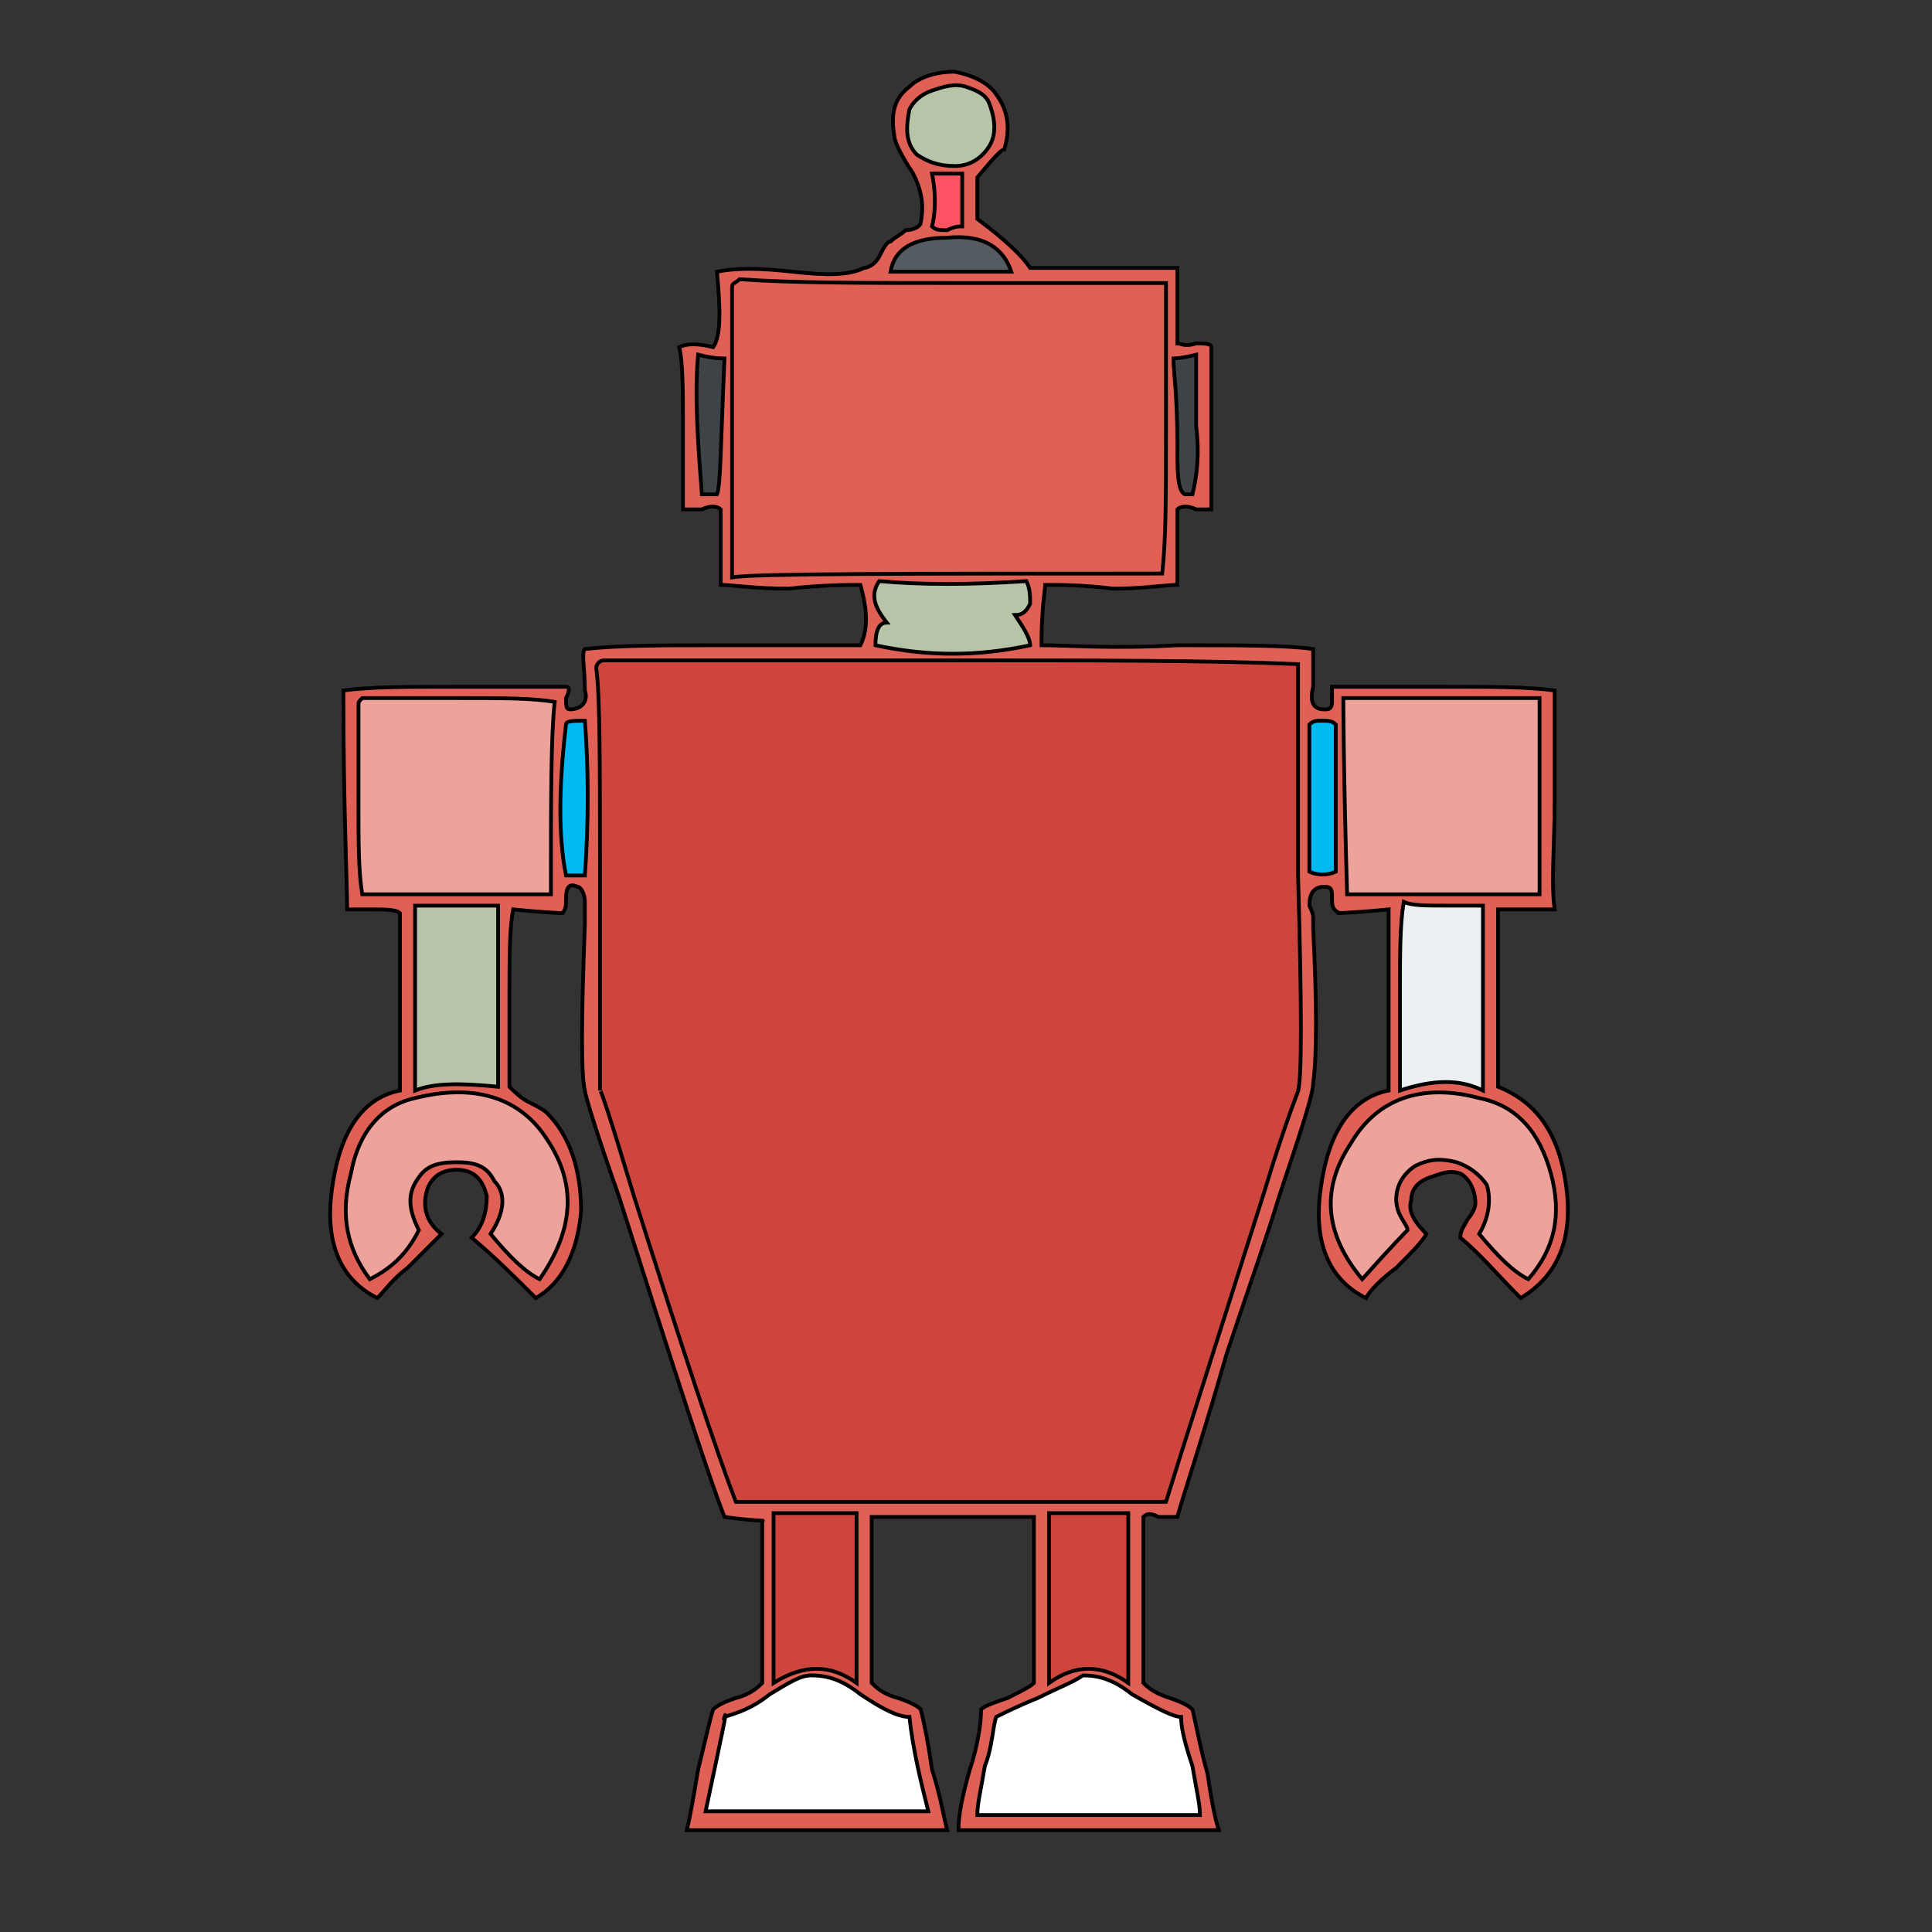<svg id="th_rob_robot-55" width="100%" height="100%" xmlns="http://www.w3.org/2000/svg" version="1.1" xmlns:xlink="http://www.w3.org/1999/xlink" xmlns:svgjs="http://svgjs.com/svgjs" preserveAspectRatio="xMidYMin slice" data-uid="rob_robot-55" data-keyword="rob_robot-55" viewBox="0 0 512 512" data-colors="[&quot;#e06055&quot;,&quot;#ff5263&quot;,&quot;#efffd9&quot;,&quot;#e06055&quot;,&quot;#64878e&quot;,&quot;#b6c4a7&quot;,&quot;#00b9f1&quot;,&quot;#545b61&quot;,&quot;#eda29b&quot;,&quot;#b6c4a7&quot;,&quot;#b8e9f4&quot;,&quot;#00b9f1&quot;,&quot;#eda29b&quot;,&quot;#efffd9&quot;,&quot;#efffd9&quot;,&quot;#ce453e&quot;,&quot;#64878e&quot;,&quot;#eceff1&quot;,&quot;#545b61&quot;,&quot;#3e4347&quot;,&quot;#e06055&quot;,&quot;#eda29b&quot;,&quot;#eceff1&quot;,&quot;#b6c4a7&quot;,&quot;#00b9f1&quot;,&quot;#eceff1&quot;,&quot;#ffffff&quot;,&quot;#ce453e&quot;,&quot;#545b61&quot;,&quot;#b8e9f4&quot;,&quot;#ce453e&quot;,&quot;#ce453e&quot;,&quot;#ffffff&quot;,&quot;#00b9f1&quot;,&quot;#eceff1&quot;,&quot;#efffd9&quot;,&quot;#ffffff&quot;,&quot;#eceff1&quot;,&quot;#64878e&quot;,&quot;#eda29b&quot;,&quot;#ce453e&quot;,&quot;#b6c4a7&quot;,&quot;#e06055&quot;,&quot;#3e4347&quot;,&quot;#eda29b&quot;,&quot;#ffffff&quot;,&quot;#eda29b&quot;,&quot;#b6c4a7&quot;,&quot;#eceff1&quot;,&quot;#b6c4a7&quot;,&quot;#e06055&quot;,&quot;#efffd9&quot;,&quot;#545b61&quot;,&quot;#ff5263&quot;,&quot;#b6c4a7&quot;,&quot;#eda29b&quot;]"><rect x="0" y="0" width="512" height="512" fill="#333333" stroke="none"/><path id="th_rob_robot-55_55" d="M397 264C397 253 397 245 397 241L405 241C408 241 411 241 412 241C411 234 412 224 412 212C412 196 412 187 412 183C405 182 395 182 383 182L353 182C353 182 353 184 353 186C353 188 352 188 351 188C348 188 347 186 348 182C348 175 348 172 348 172C341 171 329 171 312 171C295 172 283 171 276 171C276 161 277 156 277 155C281 155 287 155 295 156C303 156 309 155 312 155L312 144C312 139 312 136 312 135C313 134 315 134 317 135C319 135 321 135 321 135L321 92C321 91 319 91 317 91C314 92 313 91 312 91L312 71L273 71C271 68 267 64 259 58C259 56 259 52 259 47C264 41 266 39 266 40C268 34 267 29 264 25C262 22 258 20 253 19C249 19 244 20 241 23C237 26 236 30 237 36C237 37 238 40 242 46C244 50 245 54 244 59C244 60 242 61 240 61C239 62 237 63 236 64C235 64 234 66 233 68C232 70 230 71 229 71C225 73 219 73 210 72C201 71 195 71 190 72C191 83 191 89 189 92C185 91 182 91 180 92C181 96 181 104 181 114C181 125 181 132 181 135C182 135 183 135 186 135C188 134 190 134 191 135C191 137 191 141 191 146C191 151 191 154 191 155C194 155 200 156 209 156C218 155 225 155 228 155C230 162 230 167 228 171C224 171 211 171 191 171C176 171 164 171 155 172C154 173 155 177 155 183C156 186 154 188 151 188C150 188 150 187 150 185C151 183 151 182 150 182L120 182C108 182 98 182 91 183C91 214 92 234 92 241C92 241 94 241 98 241C102 241 105 241 106 242L106 289C96 291 90 300 88 315C86 329 90 339 100 344C102 342 104 339 108 336C112 332 115 329 117 327C113 324 112 320 113 316C114 312 117 310 121 310C126 310 128 313 129 317C129 321 128 325 125 328C131 333 137 339 142 344C149 340 153 332 154 321C154 310 151 301 145 295C144 294 142 293 140 292C138 291 136 289 135 288C135 285 135 277 135 264C135 254 135 246 136 241C146 242 150 242 149 242C150 241 150 240 150 238C150 235 151 234 153 235C154 235 155 237 155 239C155 240 155 241 155 242C155 244 155 245 155 245C154 271 154 285 155 289C155 290 158 300 164 317C179 364 188 392 192 402C199 403 203 403 202 403L202 446C201 447 199 449 195 450C192 451 190 452 189 453C188 456 187 461 185 469C184 475 183 481 182 485L251 485C250 481 249 475 247 469C246 462 245 457 244 453C243 452 241 451 238 450C234 449 232 447 231 446L231 423C231 413 231 406 231 402L274 402L274 446C273 447 271 448 267 450C264 451 261 452 260 453C260 457 259 463 257 469C255 476 254 481 254 485L323 485C322 482 321 477 320 470C318 463 317 457 316 453C315 452 313 451 310 450C307 449 305 448 303 446L303 423C303 413 303 406 303 402C304 401 305 401 307 402C309 402 310 402 312 402C314 395 319 380 325 359C331 341 336 327 339 317C345 299 348 290 348 287C349 280 349 266 348 246C348 246 348 245 348 243C348 242 347 240 347 240C347 237 348 235 351 235C353 235 353 236 353 238C353 240 353 241 355 242C353 242 358 242 368 241L368 289C358 291 352 300 350 315C348 329 352 339 362 344C363 342 366 339 370 336C374 332 377 329 378 327C375 324 373 321 374 318C374 315 376 313 379 312C382 311 384 310 387 311C389 312 391 315 391 319C391 320 390 322 389 323C388 325 387 326 387 328C392 332 397 338 403 344C413 338 417 328 415 314C413 300 407 292 397 288Z " fill-rule="evenodd" fill="#e06055" stroke-width="1" stroke="#000000"></path><path id="th_rob_robot-55_0" d="M315 336C310 350 307 360 305 367C301 378 300 385 301 389C308 367 317 338 328 302L326 302L325 303C325 303 325 304 325 304C323 311 319 321 315 336Z " fill-rule="evenodd" fill="#64878e" stroke-width="1" stroke="#000000"></path><path id="th_rob_robot-55_1" d="M281 302C281 302 281 302 281 303C280 303 280 304 280 304C280 309 278 324 275 347C272 365 271 379 271 389C273 378 275 363 278 346C281 320 283 305 283 302Z " fill-rule="evenodd" fill="#64878e" stroke-width="1" stroke="#000000"></path><path id="th_rob_robot-55_2" d="M272 302C272 302 272 302 272 303C271 303 271 304 271 304C271 313 269 325 268 342C267 360 266 372 265 380C265 380 265 381 265 382C264 383 264 384 264 384C264 386 264 387 266 388C268 375 270 347 274 302Z " fill-rule="evenodd" fill="#64878e" stroke-width="1" stroke="#000000"></path><path id="th_rob_robot-55_3" d="M254 302L254 304C253 347 253 370 253 374C253 382 253 387 254 388C256 367 256 338 256 302Z " fill-rule="evenodd" fill="#64878e" stroke-width="1" stroke="#000000"></path><path id="th_rob_robot-55_4" d="M245 302L245 304C245 312 245 324 246 343C246 359 246 372 246 380C246 381 246 381 246 382L246 385C246 387 247 388 248 388C249 347 248 319 247 302Z " fill-rule="evenodd" fill="#64878e" stroke-width="1" stroke="#000000"></path><path id="th_rob_robot-55_5" d="M236 302L236 304C237 310 237 324 238 347C239 365 240 379 242 388C242 354 241 326 237 302Z " fill-rule="evenodd" fill="#64878e" stroke-width="1" stroke="#000000"></path><path id="th_rob_robot-55_6" d="M228 302C228 302 227 302 227 303C227 303 227 304 227 304C231 344 234 369 235 378C235 379 235 380 234 381C234 382 234 383 234 384C234 386 235 387 237 388C236 377 235 363 234 345C231 321 230 307 230 302Z " fill-rule="evenodd" fill="#64878e" stroke-width="1" stroke="#000000"></path><path id="th_rob_robot-55_7" d="M201 302L201 304C200 303 205 324 214 368C216 380 218 386 219 388C218 381 213 352 203 302Z " fill-rule="evenodd" fill="#64878e" stroke-width="1" stroke="#000000"></path><path id="th_rob_robot-55_8" d="M192 302C193 306 196 321 202 346C206 363 210 377 213 388C209 362 202 334 193 302Z " fill-rule="evenodd" fill="#64878e" stroke-width="1" stroke="#000000"></path><path id="th_rob_robot-55_9" d="M183 302L183 304C184 310 186 317 189 325C192 337 194 344 195 346C202 370 206 384 207 388C206 378 202 363 197 345C191 324 187 310 185 302Z " fill-rule="evenodd" fill="#64878e" stroke-width="1" stroke="#000000"></path><path id="th_rob_robot-55_10" d="M317 302C316 303 316 303 316 303C314 311 310 324 306 341C301 358 298 371 296 379L295 381C294 382 294 383 294 384C293 386 293 387 295 388C301 366 309 338 319 303C318 302 318 302 317 301C317 302 317 302 317 302Z " fill-rule="evenodd" fill="#00b9f1" stroke-width="1" stroke="#000000"></path><path id="th_rob_robot-55_11" d="M307 302C307 303 307 303 307 303C303 322 298 344 292 368C289 380 288 386 289 388C292 375 299 347 310 303C309 302 309 302 308 301C308 302 308 302 307 302Z " fill-rule="evenodd" fill="#00b9f1" stroke-width="1" stroke="#000000"></path><path id="th_rob_robot-55_12" d="M299 302C298 303 298 303 298 303C299 301 294 326 283 379C282 384 282 387 283 388C290 358 296 329 301 302C300 301 300 301 299 301C299 301 299 302 299 302Z " fill-rule="evenodd" fill="#00b9f1" stroke-width="1" stroke="#000000"></path><path id="th_rob_robot-55_13" d="M276 388C277 386 279 380 281 368L292 302C291 302 291 302 290 301C283 341 278 370 276 388Z " fill-rule="evenodd" fill="#00b9f1" stroke-width="1" stroke="#000000"></path><path id="th_rob_robot-55_14" d="M262 303C262 311 262 325 260 347C259 365 259 379 260 388C260 381 262 352 265 303C265 302 264 302 264 301C263 302 263 303 262 303Z " fill-rule="evenodd" fill="#00b9f1" stroke-width="1" stroke="#000000"></path><path id="th_rob_robot-55_15" d="M219 301C219 306 221 321 224 346C227 371 230 385 230 388C231 384 229 370 226 346C222 316 220 301 221 303C221 302 220 302 219 301Z " fill-rule="evenodd" fill="#00b9f1" stroke-width="1" stroke="#000000"></path><path id="th_rob_robot-55_16" d="M225 388C224 382 220 354 212 303C211 302 211 302 210 301C214 333 218 362 225 388Z " fill-rule="evenodd" fill="#00b9f1" stroke-width="1" stroke="#000000"></path><path id="th_rob_robot-55_17" d="M175 301C175 303 177 311 181 325C193 363 199 384 201 388C201 386 200 379 196 368C182 321 175 300 176 303C176 302 176 302 175 301Z " fill-rule="evenodd" fill="#00b9f1" stroke-width="1" stroke="#000000"></path><path id="th_rob_robot-55_18" d="M237 275C238 279 240 280 244 280C248 280 250 278 249 273C249 268 247 266 242 267C237 268 236 271 237 275Z " fill-rule="evenodd" fill="#b8e9f4" stroke-width="1" stroke="#000000"></path><path id="th_rob_robot-55_19" d="M227 268C226 267 223 266 221 267C217 268 216 270 216 272C215 274 216 276 219 278C221 279 223 280 225 280C227 279 229 277 229 274C229 271 229 269 227 268Z " fill-rule="evenodd" fill="#b8e9f4" stroke-width="1" stroke="#000000"></path><path id="th_rob_robot-55_20" d="M179 267C175 268 173 270 174 273C174 275 175 276 178 278C180 280 183 280 185 279C187 278 188 276 187 272C187 267 184 266 179 267Z " fill-rule="evenodd" fill="#b8e9f4" stroke-width="1" stroke="#000000"></path><path id="th_rob_robot-55_21" d="M195 274C196 278 198 280 202 280C206 280 209 278 209 273C208 268 206 266 201 267C196 267 194 270 195 274Z " fill-rule="evenodd" fill="#b8e9f4" stroke-width="1" stroke="#000000"></path><path id="th_rob_robot-55_22" d="M318 258C315 258 313 257 310 255C307 252 306 249 306 247C306 243 308 241 312 239C312 239 315 239 321 238C325 241 327 245 326 252C324 256 322 258 318 258Z " fill-rule="evenodd" fill="#b6c4a7" stroke-width="1" stroke="#000000"></path><path id="th_rob_robot-55_23" d="M300 250C300 254 302 258 305 261C308 264 312 266 316 266C322 266 326 264 329 260C332 256 334 252 333 247C333 241 331 237 328 234C324 231 319 230 313 231C303 233 298 240 300 250Z " fill-rule="evenodd" fill="#00b9f1" stroke-width="1" stroke="#000000"></path><path id="th_rob_robot-55_24" d="M326 206C328 212 326 217 321 219C314 221 309 219 307 212C306 209 306 207 307 204C308 202 310 200 314 199C320 198 324 200 326 206Z " fill-rule="evenodd" fill="#b8e9f4" stroke-width="1" stroke="#000000"></path><path id="th_rob_robot-55_25" d="M331 219C333 215 334 210 333 206C332 201 330 197 327 195C323 192 318 191 312 192C307 193 304 196 301 200C300 204 299 208 300 213C301 217 304 221 307 224C311 226 315 227 321 226C325 225 329 223 331 219Z " fill-rule="evenodd" fill="#00b9f1" stroke-width="1" stroke="#000000"></path><path id="th_rob_robot-55_26" d="M286 251C283 251 277 251 269 251L253 251C253 245 252 237 253 226L253 201C253 200 253 199 254 199C253 198 263 198 286 199Z " fill-rule="evenodd" fill="#b8e9f4" stroke-width="1" stroke="#000000"></path><path id="th_rob_robot-55_27" d="M181 251C181 218 182 201 182 199C185 199 196 199 212 199C225 199 235 199 242 200C242 200 243 217 243 251C222 252 202 252 181 251Z " fill-rule="evenodd" fill="#545b61" stroke-width="1" stroke="#000000"></path><path id="th_rob_robot-55_28" d="M174 190C173 190 173 190 173 192C173 200 174 211 174 226C173 245 173 256 173 260L293 260C294 237 294 213 293 190Z " fill-rule="evenodd" fill="#b8e9f4" stroke-width="1" stroke="#000000"></path><path id="th_rob_robot-55_29" d="M266 162C252 161 243 161 239 163C253 164 262 164 266 162Z " fill-rule="evenodd" fill="#ce453e" stroke-width="1" stroke="#000000"></path><path id="th_rob_robot-55_30" d="M290 134C290 131 289 129 288 128L214 128C213 136 213 140 214 142C223 142 236 141 252 142C273 142 285 142 289 142C289 142 290 139 290 134Z " fill-rule="evenodd" fill="#ce453e" stroke-width="1" stroke="#000000"></path><path id="th_rob_robot-55_31" d="M236 91C239 93 241 96 241 101C241 109 237 113 228 114C225 114 222 113 219 111C216 109 215 106 214 102C214 95 217 90 225 89C230 88 233 89 236 91Z " fill-rule="evenodd" fill="#ffffff" stroke-width="1" stroke="#000000"></path><path id="th_rob_robot-55_32" d="M238 115C242 112 243 107 244 102C244 96 242 91 239 88C235 84 230 83 223 85C215 87 211 93 211 101C212 110 215 115 222 117C228 119 234 118 238 115Z " fill-rule="evenodd" fill="#b8e9f4" stroke-width="1" stroke="#000000"></path><path id="th_rob_robot-55_33" d="M284 91C287 93 289 96 289 101C289 105 288 108 285 110C282 112 279 114 276 114C272 114 269 113 267 111C264 108 262 105 262 101C262 95 265 90 272 89C277 87 281 88 284 91Z " fill-rule="evenodd" fill="#eceff1" stroke-width="1" stroke="#000000"></path><path id="th_rob_robot-55_34" d="M289 90C285 86 280 84 274 85C269 85 265 87 262 91C259 94 258 99 259 105C261 113 266 117 275 118C285 118 290 114 292 105C294 99 292 94 289 90Z " fill-rule="evenodd" fill="#b8e9f4" stroke-width="1" stroke="#000000"></path><path id="th_rob_robot-55_35" d="M392 327C395 322 395 317 394 314C392 311 389 309 386 308C382 307 379 307 375 309C372 311 370 314 370 318C370 318 370 320 371 322C372 324 373 325 373 326C373 326 369 330 361 339C351 327 350 315 358 303C365 291 377 287 392 291C402 293 408 300 411 311C414 322 412 331 405 339C401 337 397 333 392 327Z " fill-rule="evenodd" fill="#eda29b" stroke-width="1" stroke="#000000"></path><path id="th_rob_robot-55_36" d="M383 240L393 240L393 289C387 286 380 286 371 289L371 264C371 253 371 245 372 239C374 240 378 240 383 240Z " fill-rule="evenodd" fill="#eceff1" stroke-width="1" stroke="#000000"></path><path id="th_rob_robot-55_37" d="M357 237C356 203 356 186 356 185L408 185L408 237Z " fill-rule="evenodd" fill="#eda29b" stroke-width="1" stroke="#000000"></path><path id="th_rob_robot-55_38" d="M347 231L347 192C348 191 349 191 350 191C352 191 353 191 354 192C354 196 354 203 354 211C354 220 354 227 354 231C352 232 349 232 347 231Z " fill-rule="evenodd" fill="#00b9f1" stroke-width="1" stroke="#000000"></path><path id="th_rob_robot-55_39" d="M335 316C322 357 313 385 309 398C251 398 213 398 195 398C190 385 181 358 168 317C162 297 159 288 159 289L159 233C159 202 159 184 158 177C158 176 159 175 160 175C171 175 202 175 252 175C290 175 321 175 344 176C344 182 344 191 344 204C344 216 344 225 344 232C345 267 345 286 344 289C345 287 341 296 335 316Z " fill-rule="evenodd" fill="#ce453e" stroke-width="1" stroke="#000000"></path><path id="th_rob_robot-55_40" d="M278 401C287 401 294 401 299 401L299 446C292 441 285 441 278 446Z " fill-rule="evenodd" fill="#ce453e" stroke-width="1" stroke="#000000"></path><path id="th_rob_robot-55_41" d="M316 468C317 474 318 478 318 481C316 481 297 481 259 481C259 478 260 474 261 468C263 463 263 458 264 455C266 454 270 452 275 450C281 447 284 446 287 444L287 444C291 444 295 445 300 449C307 453 311 455 313 455C313 458 314 462 316 468Z " fill-rule="evenodd" fill="#ffffff" stroke-width="1" stroke="#000000"></path><path id="th_rob_robot-55_42" d="M205 401C212 401 219 401 227 401L227 446C220 441 213 441 205 446Z " fill-rule="evenodd" fill="#ce453e" stroke-width="1" stroke="#000000"></path><path id="th_rob_robot-55_43" d="M246 480L187 480C191 461 193 452 192 455C195 454 199 453 204 449C209 446 212 444 215 444C219 444 223 445 228 449C234 453 238 455 241 455C242 464 244 472 246 480Z " fill-rule="evenodd" fill="#ffffff" stroke-width="1" stroke="#000000"></path><path id="th_rob_robot-55_44" d="M150 232C148 222 148 209 150 192C150 191 152 191 155 191C156 204 156 218 155 232Z " fill-rule="evenodd" fill="#00b9f1" stroke-width="1" stroke="#000000"></path><path id="th_rob_robot-55_45" d="M96 237C95 231 95 223 95 213C95 199 95 190 95 187C95 186 95 186 96 185L122 185C133 185 141 185 147 186C146 195 146 212 146 237Z " fill-rule="evenodd" fill="#eda29b" stroke-width="1" stroke="#000000"></path><path id="th_rob_robot-55_46" d="M121 240C127 240 131 240 132 240L132 288C122 287 115 287 110 289C110 286 110 278 110 265C110 254 110 246 110 240C112 240 116 240 121 240Z " fill-rule="evenodd" fill="#b6c4a7" stroke-width="1" stroke="#000000"></path><path id="th_rob_robot-55_47" d="M130 327C134 321 134 316 131 313C129 309 126 308 121 308C116 308 113 309 111 312C108 316 108 320 111 326C108 332 104 336 98 339C92 331 90 322 93 311C95 300 101 293 110 291C126 287 138 291 145 302C153 314 152 326 143 339C139 337 135 333 130 327Z " fill-rule="evenodd" fill="#eda29b" stroke-width="1" stroke="#000000"></path><path id="th_rob_robot-55_48" d="M232 171C232 167 233 165 235 165C231 160 231 157 233 154C244 155 257 155 272 154C273 156 273 158 273 160C272 162 271 163 269 163C271 166 273 169 273 171C259 174 246 174 232 171Z " fill-rule="evenodd" fill="#b6c4a7" stroke-width="1" stroke="#000000"></path><path id="th_rob_robot-55_49" d="M194 115C194 98 194 85 194 76C194 75 195 75 196 74C210 75 229 75 252 75L309 75C309 80 309 93 309 115C309 131 309 143 308 152C238 152 200 152 194 153C194 145 194 132 194 115Z " fill-rule="evenodd" fill="#e06055" stroke-width="1" stroke="#000000"></path><path id="th_rob_robot-55_50" d="M186 131C185 118 184 105 185 94C189 95 191 95 192 95C191 117 191 129 190 131Z " fill-rule="evenodd" fill="#3e4347" stroke-width="1" stroke="#000000"></path><path id="th_rob_robot-55_51" d="M236 72C237 66 242 63 251 63C261 62 266 66 268 72Z " fill-rule="evenodd" fill="#545b61" stroke-width="1" stroke="#000000"></path><path id="th_rob_robot-55_52" d="M255 46L255 60C254 60 253 60 251 61C249 61 248 61 247 60C248 56 248 51 247 46Z " fill-rule="evenodd" fill="#ff5263" stroke-width="1" stroke="#000000"></path><path id="th_rob_robot-55_53" d="M247 24C250 23 253 22 256 23C259 24 261 25 262 27C264 32 264 36 262 39C260 42 257 44 253 44C249 44 246 43 243 41C240 38 240 34 241 29C242 27 244 25 247 24Z " fill-rule="evenodd" fill="#b6c4a7" stroke-width="1" stroke="#000000"></path><path id="th_rob_robot-55_54" d="M311 95C311 95 313 95 317 94C317 95 317 101 317 113C318 121 317 127 316 131L314 131C312 130 312 125 312 117C312 105 311 98 311 96Z " fill-rule="evenodd" fill="#3e4347" stroke-width="1" stroke="#000000"></path><defs id="SvgjsDefs2503"></defs></svg>
